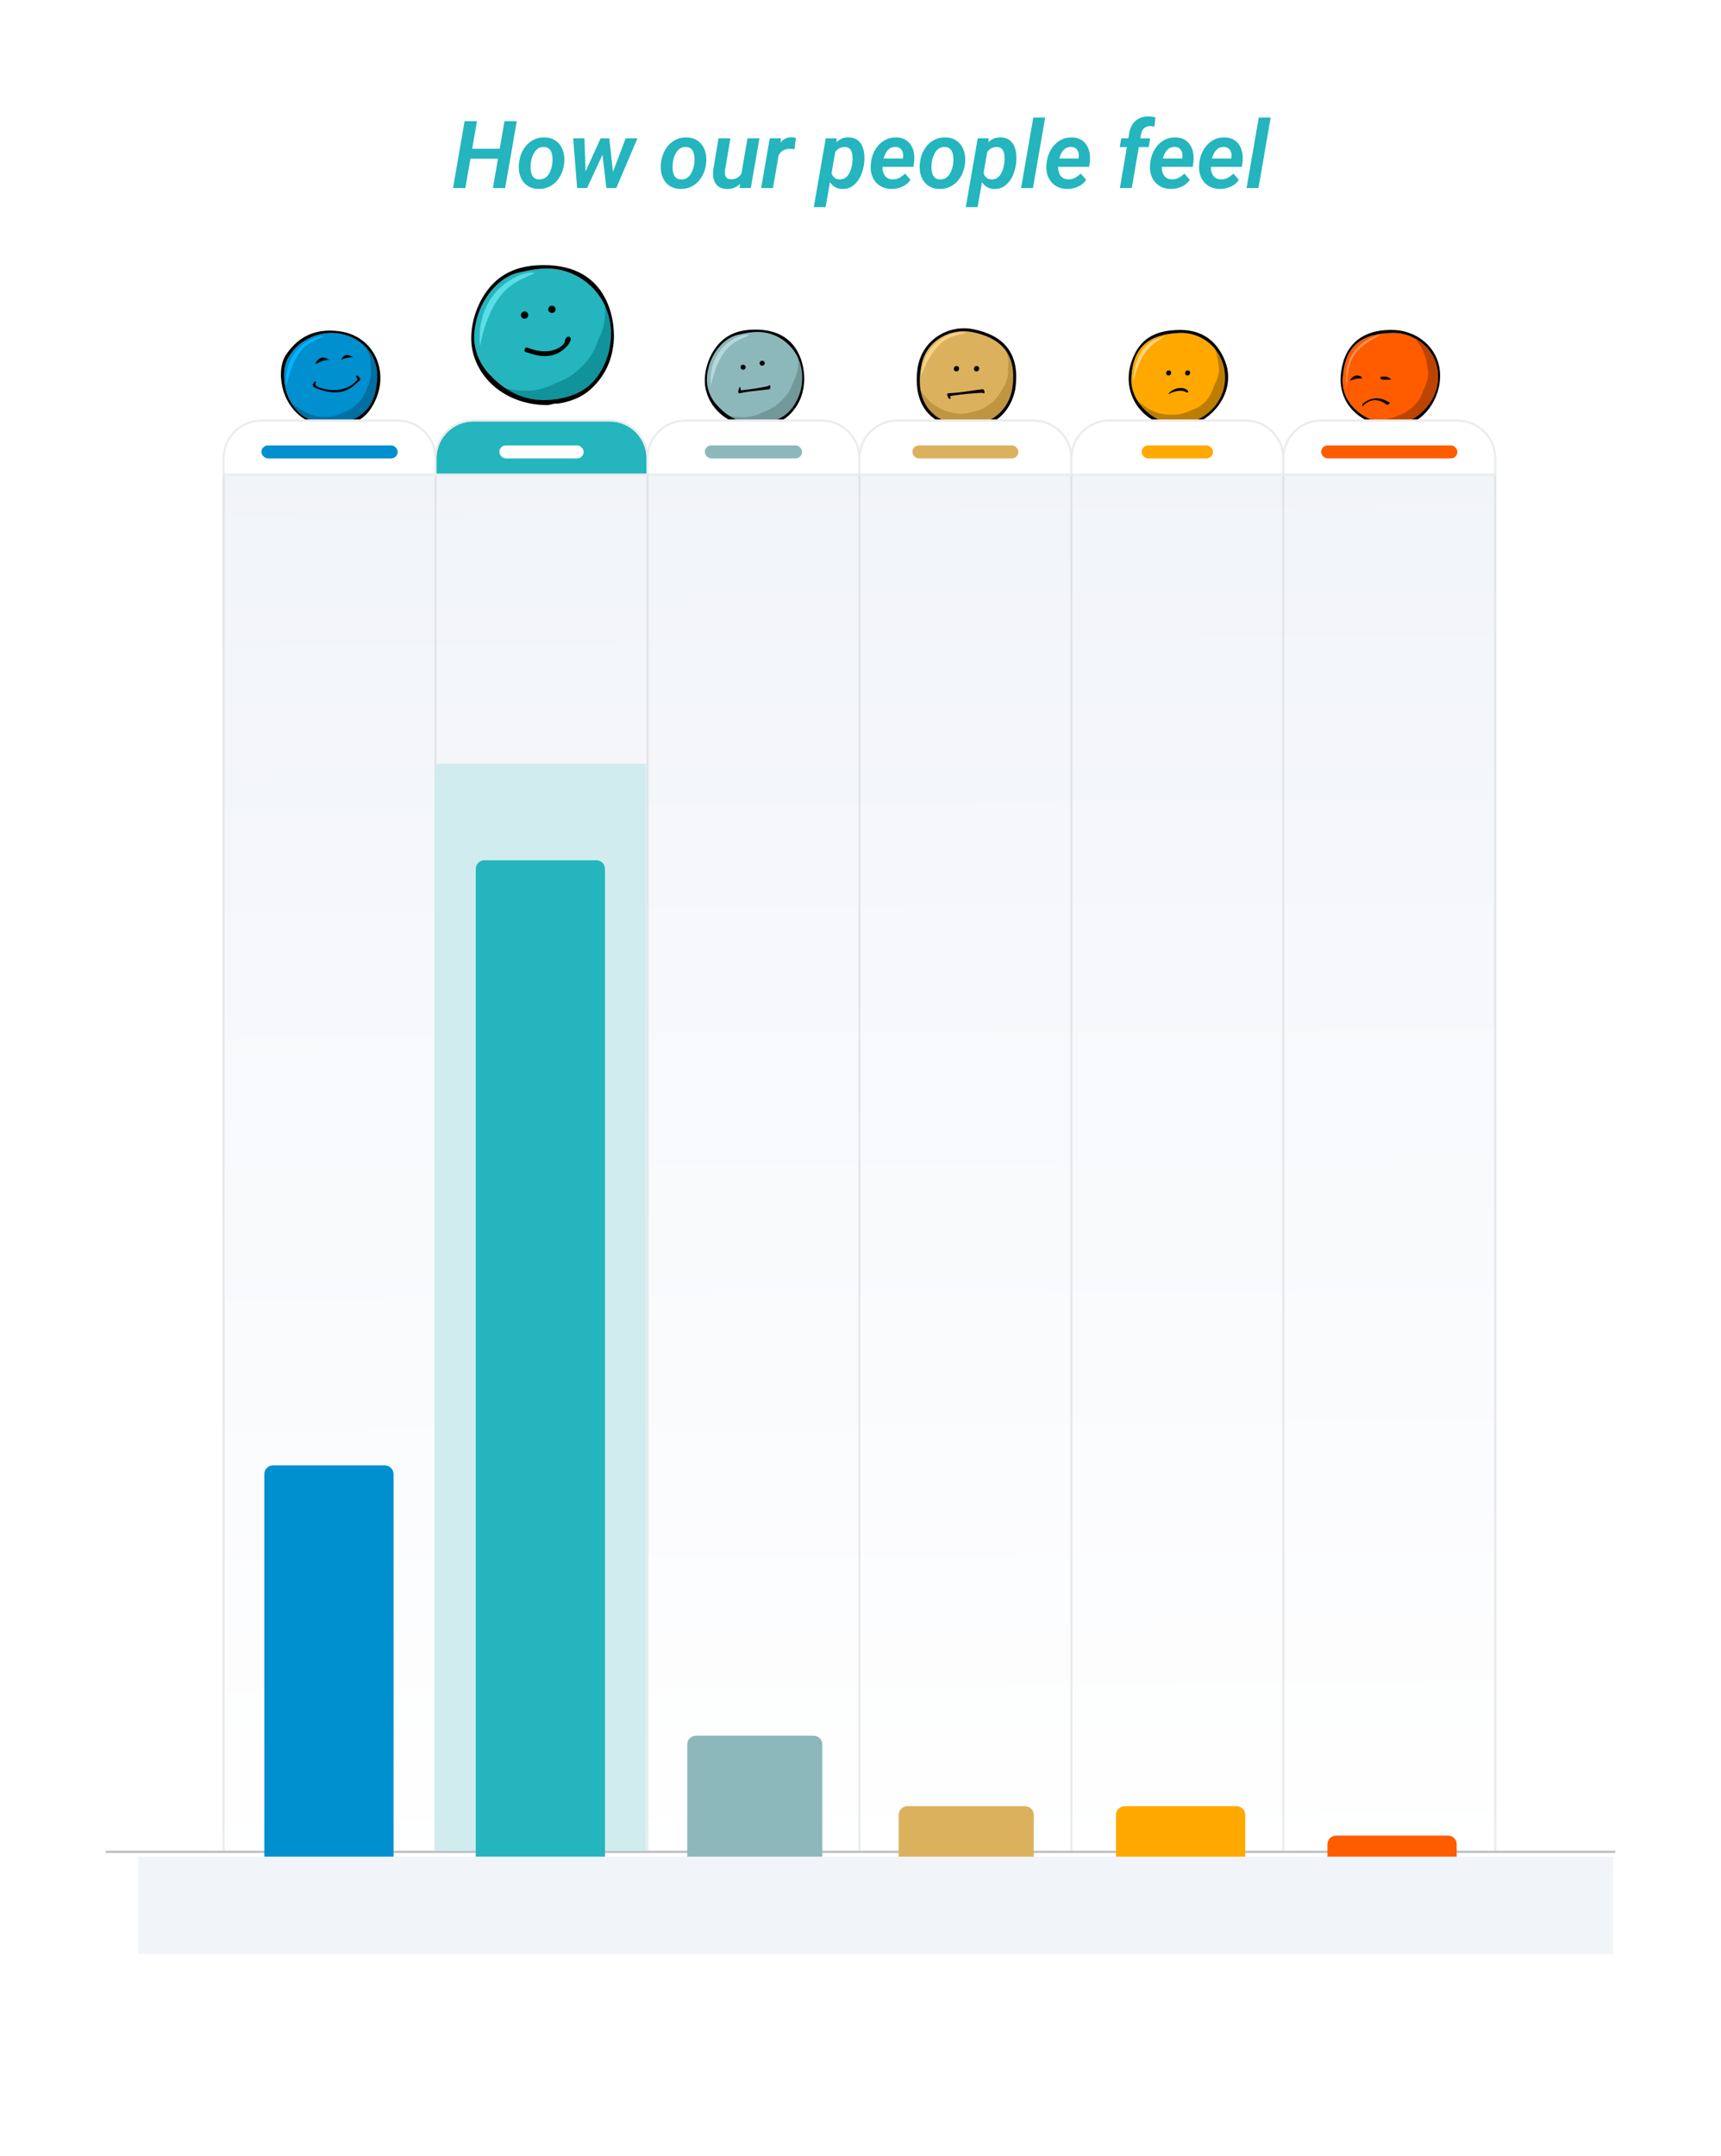 <svg width="293" height="367" viewBox="0 0 293 367" fill="none" xmlns="http://www.w3.org/2000/svg">
<g filter="url(#filter0_d_2566_20795)">
<rect x="15" y="6" width="263" height="337" rx="11.529" fill="white" fill-opacity="0.2" shape-rendering="crispEdges"/>
</g>
<path d="M85.628 25.32L85.332 27.008H79.511L79.8 25.32H85.628ZM81.207 20.625L79.23 32H77.128L79.097 20.625H81.207ZM87.98 20.625L86.003 32H83.918L85.886 20.625H87.98ZM88.339 27.906L88.363 27.742C88.425 27.148 88.569 26.588 88.793 26.062C89.022 25.531 89.321 25.062 89.691 24.656C90.066 24.25 90.509 23.935 91.019 23.711C91.535 23.482 92.108 23.375 92.738 23.391C93.342 23.401 93.863 23.526 94.3 23.766C94.743 24 95.102 24.318 95.378 24.719C95.66 25.115 95.855 25.568 95.964 26.078C96.079 26.583 96.11 27.117 96.058 27.68L96.043 27.852C95.975 28.44 95.826 28.997 95.597 29.523C95.368 30.044 95.066 30.505 94.691 30.906C94.316 31.307 93.873 31.62 93.363 31.844C92.852 32.068 92.285 32.172 91.66 32.156C91.061 32.146 90.54 32.023 90.097 31.789C89.66 31.555 89.3 31.242 89.019 30.852C88.743 30.456 88.548 30.005 88.433 29.5C88.324 28.995 88.293 28.463 88.339 27.906ZM90.371 27.742L90.355 27.914C90.334 28.18 90.329 28.463 90.339 28.766C90.355 29.068 90.41 29.352 90.503 29.617C90.597 29.883 90.746 30.102 90.949 30.273C91.152 30.44 91.425 30.529 91.769 30.539C92.139 30.549 92.457 30.477 92.722 30.32C92.993 30.159 93.217 29.945 93.394 29.68C93.571 29.409 93.712 29.112 93.816 28.789C93.92 28.466 93.99 28.151 94.027 27.844L94.043 27.68C94.069 27.414 94.074 27.128 94.058 26.82C94.043 26.513 93.988 26.227 93.894 25.961C93.8 25.69 93.652 25.469 93.449 25.297C93.246 25.12 92.97 25.026 92.621 25.016C92.251 25 91.93 25.076 91.66 25.242C91.394 25.409 91.173 25.628 90.996 25.898C90.819 26.169 90.678 26.469 90.574 26.797C90.475 27.12 90.407 27.435 90.371 27.742ZM99.386 29.867L102.253 23.547H103.597L102.792 25.859L99.949 32H98.793L99.386 29.867ZM99.496 23.547L99.73 30.094L99.503 32H98.261L97.582 23.547H99.496ZM104.152 29.789L106.519 23.547H108.527L104.925 32H103.605L104.152 29.789ZM103.738 23.547L104.433 30.023L104.308 32H103.238L102.488 25.664L102.496 23.547H103.738ZM112.511 27.906L112.535 27.742C112.597 27.148 112.74 26.588 112.964 26.062C113.194 25.531 113.493 25.062 113.863 24.656C114.238 24.25 114.681 23.935 115.191 23.711C115.707 23.482 116.279 23.375 116.91 23.391C117.514 23.401 118.035 23.526 118.472 23.766C118.915 24 119.274 24.318 119.55 24.719C119.832 25.115 120.027 25.568 120.136 26.078C120.251 26.583 120.282 27.117 120.23 27.68L120.214 27.852C120.147 28.44 119.998 28.997 119.769 29.523C119.54 30.044 119.238 30.505 118.863 30.906C118.488 31.307 118.045 31.62 117.535 31.844C117.024 32.068 116.457 32.172 115.832 32.156C115.233 32.146 114.712 32.023 114.269 31.789C113.832 31.555 113.472 31.242 113.191 30.852C112.915 30.456 112.72 30.005 112.605 29.5C112.496 28.995 112.464 28.463 112.511 27.906ZM114.542 27.742L114.527 27.914C114.506 28.18 114.501 28.463 114.511 28.766C114.527 29.068 114.582 29.352 114.675 29.617C114.769 29.883 114.917 30.102 115.121 30.273C115.324 30.44 115.597 30.529 115.941 30.539C116.311 30.549 116.628 30.477 116.894 30.32C117.165 30.159 117.389 29.945 117.566 29.68C117.743 29.409 117.884 29.112 117.988 28.789C118.092 28.466 118.162 28.151 118.199 27.844L118.214 27.68C118.24 27.414 118.246 27.128 118.23 26.82C118.214 26.513 118.16 26.227 118.066 25.961C117.972 25.69 117.824 25.469 117.621 25.297C117.417 25.12 117.141 25.026 116.792 25.016C116.423 25 116.102 25.076 115.832 25.242C115.566 25.409 115.345 25.628 115.167 25.898C114.99 26.169 114.85 26.469 114.746 26.797C114.647 27.12 114.579 27.435 114.542 27.742ZM126.167 29.891L127.261 23.547H129.292L127.824 32H125.925L126.167 29.891ZM126.675 28.242L127.3 28.219C127.238 28.724 127.123 29.216 126.957 29.695C126.795 30.169 126.571 30.594 126.285 30.969C126.003 31.344 125.652 31.641 125.23 31.859C124.808 32.073 124.311 32.175 123.738 32.164C123.274 32.154 122.884 32.065 122.566 31.898C122.253 31.727 122.003 31.495 121.816 31.203C121.634 30.912 121.509 30.578 121.441 30.203C121.378 29.828 121.368 29.43 121.41 29.008L122.324 23.547H124.347L123.425 29.039C123.404 29.227 123.402 29.406 123.417 29.578C123.438 29.75 123.483 29.906 123.55 30.047C123.618 30.182 123.72 30.292 123.855 30.375C123.99 30.458 124.167 30.505 124.386 30.516C124.86 30.531 125.253 30.438 125.566 30.234C125.884 30.031 126.131 29.755 126.308 29.406C126.485 29.052 126.608 28.664 126.675 28.242ZM132.746 25.375L131.597 32H129.582L131.05 23.547H132.957L132.746 25.375ZM135.503 23.477L135.261 25.406C135.141 25.385 135.019 25.367 134.894 25.352C134.769 25.336 134.644 25.328 134.519 25.328C134.207 25.323 133.925 25.365 133.675 25.453C133.431 25.537 133.214 25.662 133.027 25.828C132.839 25.995 132.683 26.198 132.558 26.438C132.433 26.672 132.337 26.935 132.269 27.227L131.832 27.172C131.884 26.766 131.972 26.341 132.097 25.898C132.222 25.451 132.397 25.034 132.621 24.648C132.845 24.263 133.131 23.953 133.48 23.719C133.834 23.479 134.261 23.362 134.761 23.367C134.886 23.367 135.009 23.378 135.128 23.398C135.253 23.419 135.378 23.445 135.503 23.477ZM142.3 25.289L140.566 35.25H138.55L140.582 23.547H142.441L142.3 25.289ZM147.136 27.641L147.113 27.805C147.056 28.315 146.938 28.831 146.761 29.352C146.584 29.867 146.342 30.341 146.035 30.773C145.733 31.201 145.36 31.544 144.917 31.805C144.475 32.06 143.954 32.18 143.355 32.164C142.829 32.148 142.389 32.016 142.035 31.766C141.681 31.516 141.399 31.19 141.191 30.789C140.988 30.388 140.845 29.953 140.761 29.484C140.678 29.016 140.647 28.557 140.667 28.109L140.73 27.578C140.813 27.099 140.951 26.609 141.144 26.109C141.342 25.609 141.597 25.151 141.91 24.734C142.222 24.318 142.595 23.984 143.027 23.734C143.459 23.484 143.957 23.367 144.519 23.383C145.097 23.398 145.569 23.537 145.933 23.797C146.303 24.057 146.582 24.396 146.769 24.812C146.962 25.229 147.082 25.685 147.128 26.18C147.181 26.674 147.183 27.162 147.136 27.641ZM145.097 27.797L145.121 27.625C145.147 27.38 145.157 27.112 145.152 26.82C145.147 26.523 145.108 26.242 145.035 25.977C144.962 25.706 144.834 25.482 144.652 25.305C144.47 25.128 144.209 25.034 143.871 25.023C143.553 25.008 143.269 25.06 143.019 25.18C142.769 25.294 142.553 25.456 142.371 25.664C142.188 25.867 142.037 26.102 141.917 26.367C141.803 26.628 141.72 26.898 141.667 27.18L141.472 28.492C141.451 28.826 141.485 29.146 141.574 29.453C141.662 29.76 141.816 30.016 142.035 30.219C142.259 30.422 142.558 30.529 142.933 30.539C143.298 30.544 143.608 30.463 143.863 30.297C144.123 30.13 144.337 29.909 144.503 29.633C144.675 29.352 144.808 29.049 144.902 28.727C144.996 28.404 145.061 28.094 145.097 27.797ZM151.73 32.156C151.152 32.146 150.636 32.034 150.183 31.82C149.73 31.607 149.352 31.315 149.05 30.945C148.748 30.576 148.527 30.146 148.386 29.656C148.251 29.167 148.204 28.643 148.246 28.086L148.277 27.766C148.334 27.188 148.472 26.635 148.691 26.109C148.915 25.578 149.212 25.107 149.582 24.695C149.957 24.279 150.397 23.953 150.902 23.719C151.412 23.484 151.977 23.375 152.597 23.391C153.186 23.401 153.686 23.523 154.097 23.758C154.509 23.987 154.837 24.297 155.082 24.688C155.332 25.073 155.501 25.51 155.589 26C155.678 26.49 155.694 27 155.636 27.531L155.519 28.398H149.082L149.308 26.977L153.707 26.984L153.738 26.805C153.785 26.497 153.769 26.208 153.691 25.938C153.618 25.667 153.48 25.448 153.277 25.281C153.079 25.109 152.811 25.018 152.472 25.008C152.097 24.997 151.779 25.078 151.519 25.25C151.259 25.417 151.042 25.638 150.871 25.914C150.704 26.19 150.574 26.492 150.48 26.82C150.386 27.143 150.321 27.458 150.285 27.766L150.253 28.078C150.227 28.37 150.235 28.659 150.277 28.945C150.324 29.232 150.41 29.492 150.535 29.727C150.665 29.961 150.845 30.151 151.074 30.297C151.303 30.443 151.587 30.521 151.925 30.531C152.352 30.542 152.743 30.456 153.097 30.273C153.457 30.086 153.782 29.841 154.074 29.539L155.019 30.609C154.779 30.963 154.483 31.258 154.128 31.492C153.774 31.721 153.389 31.891 152.972 32C152.561 32.109 152.147 32.161 151.73 32.156ZM156.589 27.906L156.613 27.742C156.675 27.148 156.819 26.588 157.042 26.062C157.272 25.531 157.571 25.062 157.941 24.656C158.316 24.25 158.759 23.935 159.269 23.711C159.785 23.482 160.358 23.375 160.988 23.391C161.592 23.401 162.113 23.526 162.55 23.766C162.993 24 163.352 24.318 163.628 24.719C163.91 25.115 164.105 25.568 164.214 26.078C164.329 26.583 164.36 27.117 164.308 27.68L164.292 27.852C164.225 28.44 164.076 28.997 163.847 29.523C163.618 30.044 163.316 30.505 162.941 30.906C162.566 31.307 162.123 31.62 161.613 31.844C161.102 32.068 160.535 32.172 159.91 32.156C159.311 32.146 158.79 32.023 158.347 31.789C157.91 31.555 157.55 31.242 157.269 30.852C156.993 30.456 156.798 30.005 156.683 29.5C156.574 28.995 156.542 28.463 156.589 27.906ZM158.621 27.742L158.605 27.914C158.584 28.18 158.579 28.463 158.589 28.766C158.605 29.068 158.66 29.352 158.753 29.617C158.847 29.883 158.996 30.102 159.199 30.273C159.402 30.44 159.675 30.529 160.019 30.539C160.389 30.549 160.707 30.477 160.972 30.32C161.243 30.159 161.467 29.945 161.644 29.68C161.821 29.409 161.962 29.112 162.066 28.789C162.17 28.466 162.24 28.151 162.277 27.844L162.292 27.68C162.319 27.414 162.324 27.128 162.308 26.82C162.292 26.513 162.238 26.227 162.144 25.961C162.05 25.69 161.902 25.469 161.699 25.297C161.496 25.12 161.22 25.026 160.871 25.016C160.501 25 160.181 25.076 159.91 25.242C159.644 25.409 159.423 25.628 159.246 25.898C159.069 26.169 158.928 26.469 158.824 26.797C158.725 27.12 158.657 27.435 158.621 27.742ZM168.175 25.289L166.441 35.25H164.425L166.457 23.547H168.316L168.175 25.289ZM173.011 27.641L172.988 27.805C172.931 28.315 172.813 28.831 172.636 29.352C172.459 29.867 172.217 30.341 171.91 30.773C171.608 31.201 171.235 31.544 170.792 31.805C170.35 32.06 169.829 32.18 169.23 32.164C168.704 32.148 168.264 32.016 167.91 31.766C167.556 31.516 167.274 31.19 167.066 30.789C166.863 30.388 166.72 29.953 166.636 29.484C166.553 29.016 166.522 28.557 166.542 28.109L166.605 27.578C166.688 27.099 166.826 26.609 167.019 26.109C167.217 25.609 167.472 25.151 167.785 24.734C168.097 24.318 168.47 23.984 168.902 23.734C169.334 23.484 169.832 23.367 170.394 23.383C170.972 23.398 171.444 23.537 171.808 23.797C172.178 24.057 172.457 24.396 172.644 24.812C172.837 25.229 172.957 25.685 173.003 26.18C173.056 26.674 173.058 27.162 173.011 27.641ZM170.972 27.797L170.996 27.625C171.022 27.38 171.032 27.112 171.027 26.82C171.022 26.523 170.983 26.242 170.91 25.977C170.837 25.706 170.709 25.482 170.527 25.305C170.345 25.128 170.084 25.034 169.746 25.023C169.428 25.008 169.144 25.06 168.894 25.18C168.644 25.294 168.428 25.456 168.246 25.664C168.063 25.867 167.912 26.102 167.792 26.367C167.678 26.628 167.595 26.898 167.542 27.18L167.347 28.492C167.326 28.826 167.36 29.146 167.449 29.453C167.537 29.76 167.691 30.016 167.91 30.219C168.134 30.422 168.433 30.529 168.808 30.539C169.173 30.544 169.483 30.463 169.738 30.297C169.998 30.13 170.212 29.909 170.378 29.633C170.55 29.352 170.683 29.049 170.777 28.727C170.871 28.404 170.936 28.094 170.972 27.797ZM177.941 20L175.863 32H173.839L175.917 20H177.941ZM181.636 32.156C181.058 32.146 180.542 32.034 180.089 31.82C179.636 31.607 179.259 31.315 178.957 30.945C178.654 30.576 178.433 30.146 178.292 29.656C178.157 29.167 178.11 28.643 178.152 28.086L178.183 27.766C178.24 27.188 178.378 26.635 178.597 26.109C178.821 25.578 179.118 25.107 179.488 24.695C179.863 24.279 180.303 23.953 180.808 23.719C181.319 23.484 181.884 23.375 182.503 23.391C183.092 23.401 183.592 23.523 184.003 23.758C184.415 23.987 184.743 24.297 184.988 24.688C185.238 25.073 185.407 25.51 185.496 26C185.584 26.49 185.6 27 185.542 27.531L185.425 28.398H178.988L179.214 26.977L183.613 26.984L183.644 26.805C183.691 26.497 183.675 26.208 183.597 25.938C183.524 25.667 183.386 25.448 183.183 25.281C182.985 25.109 182.717 25.018 182.378 25.008C182.003 24.997 181.686 25.078 181.425 25.25C181.165 25.417 180.949 25.638 180.777 25.914C180.61 26.19 180.48 26.492 180.386 26.82C180.292 27.143 180.227 27.458 180.191 27.766L180.16 28.078C180.134 28.37 180.141 28.659 180.183 28.945C180.23 29.232 180.316 29.492 180.441 29.727C180.571 29.961 180.751 30.151 180.98 30.297C181.209 30.443 181.493 30.521 181.832 30.531C182.259 30.542 182.649 30.456 183.003 30.273C183.363 30.086 183.688 29.841 183.98 29.539L184.925 30.609C184.686 30.963 184.389 31.258 184.035 31.492C183.681 31.721 183.295 31.891 182.878 32C182.467 32.109 182.053 32.161 181.636 32.156ZM192.683 32H190.66L192.238 22.766C192.316 22.162 192.498 21.638 192.785 21.195C193.071 20.747 193.449 20.404 193.917 20.164C194.386 19.919 194.933 19.802 195.558 19.812C195.756 19.818 195.951 19.836 196.144 19.867C196.337 19.893 196.527 19.927 196.714 19.969L196.535 21.555C196.425 21.529 196.311 21.508 196.191 21.492C196.076 21.477 195.962 21.466 195.847 21.461C195.571 21.461 195.324 21.513 195.105 21.617C194.886 21.721 194.704 21.87 194.558 22.062C194.417 22.255 194.324 22.49 194.277 22.766L192.683 32ZM195.824 23.547L195.558 25.031H190.636L190.894 23.547H195.824ZM199.277 32.156C198.699 32.146 198.183 32.034 197.73 31.82C197.277 31.607 196.899 31.315 196.597 30.945C196.295 30.576 196.074 30.146 195.933 29.656C195.798 29.167 195.751 28.643 195.792 28.086L195.824 27.766C195.881 27.188 196.019 26.635 196.238 26.109C196.462 25.578 196.759 25.107 197.128 24.695C197.503 24.279 197.944 23.953 198.449 23.719C198.959 23.484 199.524 23.375 200.144 23.391C200.733 23.401 201.233 23.523 201.644 23.758C202.056 23.987 202.384 24.297 202.628 24.688C202.878 25.073 203.048 25.51 203.136 26C203.225 26.49 203.24 27 203.183 27.531L203.066 28.398H196.628L196.855 26.977L201.253 26.984L201.285 26.805C201.332 26.497 201.316 26.208 201.238 25.938C201.165 25.667 201.027 25.448 200.824 25.281C200.626 25.109 200.358 25.018 200.019 25.008C199.644 24.997 199.326 25.078 199.066 25.25C198.806 25.417 198.589 25.638 198.417 25.914C198.251 26.19 198.121 26.492 198.027 26.82C197.933 27.143 197.868 27.458 197.832 27.766L197.8 28.078C197.774 28.37 197.782 28.659 197.824 28.945C197.871 29.232 197.957 29.492 198.082 29.727C198.212 29.961 198.391 30.151 198.621 30.297C198.85 30.443 199.134 30.521 199.472 30.531C199.899 30.542 200.29 30.456 200.644 30.273C201.003 30.086 201.329 29.841 201.621 29.539L202.566 30.609C202.326 30.963 202.029 31.258 201.675 31.492C201.321 31.721 200.936 31.891 200.519 32C200.108 32.109 199.694 32.161 199.277 32.156ZM207.636 32.156C207.058 32.146 206.542 32.034 206.089 31.82C205.636 31.607 205.259 31.315 204.957 30.945C204.654 30.576 204.433 30.146 204.292 29.656C204.157 29.167 204.11 28.643 204.152 28.086L204.183 27.766C204.24 27.188 204.378 26.635 204.597 26.109C204.821 25.578 205.118 25.107 205.488 24.695C205.863 24.279 206.303 23.953 206.808 23.719C207.319 23.484 207.884 23.375 208.503 23.391C209.092 23.401 209.592 23.523 210.003 23.758C210.415 23.987 210.743 24.297 210.988 24.688C211.238 25.073 211.407 25.51 211.496 26C211.584 26.49 211.6 27 211.542 27.531L211.425 28.398H204.988L205.214 26.977L209.613 26.984L209.644 26.805C209.691 26.497 209.675 26.208 209.597 25.938C209.524 25.667 209.386 25.448 209.183 25.281C208.985 25.109 208.717 25.018 208.378 25.008C208.003 24.997 207.686 25.078 207.425 25.25C207.165 25.417 206.949 25.638 206.777 25.914C206.61 26.19 206.48 26.492 206.386 26.82C206.292 27.143 206.227 27.458 206.191 27.766L206.16 28.078C206.134 28.37 206.141 28.659 206.183 28.945C206.23 29.232 206.316 29.492 206.441 29.727C206.571 29.961 206.751 30.151 206.98 30.297C207.209 30.443 207.493 30.521 207.832 30.531C208.259 30.542 208.649 30.456 209.003 30.273C209.363 30.086 209.688 29.841 209.98 29.539L210.925 30.609C210.686 30.963 210.389 31.258 210.035 31.492C209.681 31.721 209.295 31.891 208.878 32C208.467 32.109 208.053 32.161 207.636 32.156ZM216.332 20L214.253 32H212.23L214.308 20H216.332Z" fill="#24B5BE"/>
<g filter="url(#filter1_d_2566_20795)">
<path fill-rule="evenodd" clip-rule="evenodd" d="M74.334 315H37.883V78.02C37.883 74.36 40.85 71.393 44.51 71.393H67.706C70.83 71.393 73.449 73.554 74.15 76.463C74.85 73.554 77.469 71.393 80.593 71.393H103.789C106.913 71.393 109.532 73.554 110.233 76.463C110.933 73.554 113.552 71.393 116.676 71.393H139.872C142.996 71.393 145.615 73.554 146.316 76.463C147.017 73.554 149.636 71.393 152.759 71.393H175.956C179.079 71.393 181.698 73.554 182.399 76.463C183.1 73.554 185.719 71.393 188.842 71.393H212.039C215.162 71.393 217.781 73.554 218.482 76.463C219.183 73.554 221.802 71.393 224.925 71.393H248.122C251.782 71.393 254.749 74.36 254.749 78.02V315H218.666H218.298H182.583H182.215H146.5H146.132H110.417H110.049L74.334 315Z" fill="url(#paint0_linear_2566_20795)"/>
</g>
<path d="M83.427 63.799C86.446 67.029 90.001 68.578 94.456 67.966C97.612 67.532 100.278 66.373 102.054 63.553C103.317 61.576 103.996 59.282 104.015 56.935C104.139 51.605 100.419 46.955 95.193 45.906C92.807 45.448 90.731 45.864 88.33 46.397C84.424 47.264 80.724 52.062 80.733 57.671C80.853 59.974 81.811 62.154 83.427 63.799Z" fill="#24B5BE"/>
<path d="M103.034 51.79C103.072 52.063 102.997 52.497 103.034 52.77C103.103 54.565 102.679 56.345 101.809 57.917C101.315 59.599 100.384 61.12 99.112 62.329C97.827 63.679 96.227 64.69 94.456 65.27C92.885 66.141 91.104 66.564 89.309 66.495C88.069 66.488 86.833 66.324 85.633 66.004C88.145 67.799 91.099 68.427 94.456 67.965C97.612 67.531 100.279 66.372 102.054 63.553C103.317 61.575 103.996 59.282 104.015 56.936C104.027 54.943 103.761 53.256 103.035 51.789H103.034V51.79Z" fill="#10939B"/>
<path d="M90.78 46.398C88.663 46.161 80.863 49.378 81.713 58.897C81.735 59.137 82.501 53.393 85.634 49.83C87.878 47.275 91.826 46.515 90.78 46.398Z" fill="#5ADDE6"/>
<path d="M94.947 68.701C96.894 68.412 99.05 67.726 100.828 66.004C103.14 63.766 104.262 61.139 104.505 57.916C104.721 54.342 103.459 44.367 91.271 45.172C87.299 45.434 84.279 47.095 82.203 50.564C80.617 53.214 79.759 56.869 80.488 59.878C81.781 65.218 86.877 68.965 93.232 68.946C93.59 68.93 94.068 68.743 94.457 68.701H94.948H94.947ZM88.329 46.398C90.73 45.864 92.806 45.449 95.192 45.907C100.419 46.955 104.138 51.606 104.014 56.936C103.996 59.282 103.316 61.576 102.053 63.554C100.276 66.373 97.61 67.531 94.456 67.966C90 68.579 86.445 67.03 83.427 63.8C81.809 62.155 80.851 59.976 80.73 57.673C80.722 52.063 84.422 47.266 88.329 46.398H88.329L88.329 46.398Z" fill="black"/>
<path d="M89.31 54.24C89.649 54.248 89.929 53.979 89.936 53.64C89.944 53.302 89.675 53.022 89.337 53.014H89.31C88.971 53.007 88.691 53.276 88.684 53.614C88.676 53.953 88.945 54.233 89.284 54.24H89.31Z" fill="black"/>
<path d="M93.966 53.26C94.305 53.267 94.584 52.999 94.592 52.66C94.599 52.321 94.331 52.041 93.992 52.034H93.965C93.626 52.027 93.346 52.295 93.339 52.634C93.332 52.973 93.6 53.253 93.939 53.26H93.966Z" fill="black"/>
<path d="M89.801 59.994C91.167 60.481 94.24 61.567 96.663 58.769C96.867 58.526 97.285 57.827 97.153 57.544C97.073 57.352 96.864 57.249 96.663 57.299C96.382 57.441 96.196 57.721 96.173 58.035C96.147 58.424 95.809 58.756 95.437 59.015C93.838 60.131 91.665 59.898 90.044 59.26C89.737 59.139 89.469 58.994 89.309 59.505C89.216 59.803 89.503 60.01 89.8 59.995L89.801 59.994Z" fill="black"/>
<path d="M122.222 69.113C124.326 71.364 126.803 72.444 129.909 72.017C132.109 71.715 133.966 70.906 135.204 68.942C136.084 67.563 136.557 65.965 136.571 64.329C136.658 60.614 134.065 57.373 130.422 56.642C128.759 56.322 127.312 56.613 125.639 56.984C122.916 57.589 120.337 60.932 120.344 64.842C120.427 66.447 121.096 67.966 122.222 69.113Z" fill="#8DB8BB"/>
<path d="M135.887 60.743C135.914 60.934 135.862 61.236 135.887 61.426C135.935 62.677 135.64 63.918 135.034 65.013C134.689 66.186 134.04 67.246 133.154 68.088C132.258 69.029 131.143 69.734 129.909 70.138C128.814 70.745 127.573 71.04 126.322 70.992C125.457 70.987 124.596 70.872 123.76 70.65C125.51 71.901 127.568 72.338 129.909 72.016C132.109 71.714 133.967 70.906 135.204 68.941C136.084 67.563 136.557 65.964 136.571 64.33C136.579 62.94 136.394 61.765 135.888 60.742H135.887V60.743Z" fill="#73989A"/>
<path d="M127.347 56.985C125.871 56.82 120.435 59.062 121.027 65.697C121.042 65.864 121.577 61.86 123.76 59.377C125.324 57.596 128.076 57.067 127.347 56.985Z" fill="#B6D8DB"/>
<path d="M130.251 72.529C131.608 72.328 133.111 71.85 134.35 70.65C135.961 69.09 136.743 67.259 136.912 65.013C137.063 62.522 136.184 55.569 127.689 56.13C124.921 56.313 122.815 57.471 121.369 59.889C120.263 61.736 119.665 64.283 120.173 66.38C121.075 70.102 124.626 72.714 129.056 72.7C129.305 72.689 129.638 72.558 129.909 72.529H130.251H130.251ZM125.639 56.985C127.312 56.613 128.759 56.324 130.422 56.643C134.065 57.373 136.658 60.614 136.571 64.329C136.559 65.964 136.084 67.563 135.204 68.942C133.966 70.907 132.107 71.714 129.909 72.017C126.804 72.444 124.326 71.365 122.222 69.114C121.095 67.967 120.427 66.448 120.343 64.843C120.337 60.934 122.916 57.59 125.639 56.985H125.639V56.985Z" fill="black"/>
<path d="M126.514 62.926C126.75 62.931 126.945 62.744 126.95 62.508C126.954 62.272 126.768 62.077 126.532 62.072H126.513C126.277 62.066 126.082 62.254 126.077 62.49C126.072 62.726 126.259 62.921 126.495 62.926H126.514Z" fill="black"/>
<path d="M129.758 62.243C129.994 62.248 130.189 62.061 130.195 61.825C130.2 61.589 130.013 61.394 129.776 61.389H129.758C129.522 61.383 129.327 61.571 129.321 61.807C129.316 62.043 129.503 62.238 129.739 62.243H129.758Z" fill="black"/>
<path d="M126.001 66.919C126.448 66.816 126.9 66.744 127.343 66.678C128.55 66.5 129.701 66.423 130.906 66.263C131 66.25 131.146 66.183 131.152 65.938C131.157 65.706 131.124 65.472 130.958 65.58C130.884 65.646 130.807 65.697 130.726 65.734C129.254 66.043 127.715 66.282 126.259 66.424C126.153 66.434 126.062 66.407 126.065 66.066C126.067 65.885 126.082 65.809 125.968 65.888C125.848 65.971 125.794 66.129 125.697 66.553C125.612 66.883 125.801 66.965 126 66.919H126.001Z" fill="black"/>
<path d="M162.674 72.217C167.473 73.152 171.604 70.555 172.331 66.171C173.367 59.699 169.733 57.362 165.493 56.52C161.852 55.797 157.791 57.904 156.927 62.004C155.611 68.249 158.616 71.428 162.674 72.218V72.217Z" fill="#DCB15D"/>
<path d="M171.284 59.75C171.471 60.298 171.599 60.869 171.667 61.463L171.612 63.622C171.478 64.723 171.085 65.707 170.436 66.575C169.957 67.51 169.272 68.274 168.381 68.87C167.537 69.531 166.597 69.941 165.56 70.104C164.532 70.45 163.475 70.513 162.387 70.297C160.953 70.062 159.673 69.486 158.548 68.568C158.078 68.068 157.609 67.568 157.139 67.067C156.996 66.868 156.864 66.665 156.741 66.458C157.325 69.81 159.716 71.645 162.662 72.218C167.461 73.153 171.592 70.557 172.319 66.172C172.781 63.289 172.315 61.227 171.283 59.751H171.284V59.75Z" fill="#C09542"/>
<path d="M164.305 56.62C162.901 56.23 157.254 57.487 156.797 63.999C156.786 64.163 157.924 60.296 160.422 58.232C162.213 56.752 164.997 56.813 164.305 56.62V56.62Z" fill="#F9D288"/>
<path d="M162.989 72.778C167.698 73.53 171.805 71.256 172.836 66.313C173.77 60.155 170.882 57.025 165.581 56.009C161.664 55.258 157.025 57.61 156.216 62.658C155.526 67.603 157.261 71.864 162.989 72.778ZM156.918 62.005C157.782 57.904 161.843 55.797 165.482 56.52C169.723 57.362 173.356 59.699 172.321 66.172C171.594 70.557 167.464 73.153 162.664 72.218C158.607 71.428 155.602 68.249 156.918 62.005Z" fill="black"/>
<path d="M162.744 63.206C163.333 63.295 163.514 62.394 162.924 62.304C162.334 62.214 162.153 63.116 162.744 63.206Z" fill="black"/>
<path d="M166.171 63.206C166.76 63.295 166.941 62.394 166.352 62.304C165.762 62.215 165.581 63.117 166.171 63.206Z" fill="black"/>
<path d="M161.562 66.93C162.088 66.914 162.613 66.863 163.126 66.809C164.523 66.659 165.832 66.421 167.223 66.254C167.332 66.24 167.511 66.269 167.576 66.52C167.637 66.757 167.656 67.007 167.444 66.942C167.346 66.895 167.246 66.863 167.147 66.848C165.421 66.936 163.637 67.114 161.969 67.37C161.849 67.389 161.725 67.297 161.81 67.647C161.855 67.833 161.805 67.937 161.66 67.888C161.505 67.834 161.518 67.802 161.309 67.392C161.134 67.076 161.327 66.939 161.562 66.931L161.562 66.931L161.562 66.93Z" fill="black"/>
<path d="M200.585 72.109C204.346 72.256 208.45 69.023 208.559 64.475C208.671 59.786 204.915 56.479 200.755 56.671C195.815 56.9 192.798 58.851 192.611 64.475C192.468 68.789 197.028 72.439 200.585 72.109Z" fill="#FFA800"/>
<path d="M206.691 59.049C206.908 59.541 207.078 60.052 207.2 60.576C207.294 61.284 207.443 61.903 207.539 62.611C207.58 63.712 207.19 64.713 206.691 65.665C206.369 66.656 205.943 67.655 205.164 68.38C204.44 69.159 203.61 69.584 202.619 69.907C201.62 70.404 200.51 70.637 199.396 70.585C198.026 70.613 196.676 70.26 195.494 69.567L193.797 68.38C193.674 68.257 193.572 68.001 193.458 67.871C194.901 70.498 198.017 72.35 200.583 72.112C204.344 72.259 208.448 69.026 208.557 64.478C208.609 62.323 207.917 60.402 206.691 59.05V59.049Z" fill="#BD7D00"/>
<path d="M198.209 57.352C193.275 58.086 192.939 64.048 192.949 64.477C192.978 65.567 193.374 62.408 194.815 60.235C196.132 58.249 198.411 57.321 198.208 57.351H198.209V57.352Z" fill="#FFD37D"/>
<path d="M200.923 72.62C202.51 72.549 204.042 72.019 205.333 71.093C208.723 68.607 209.886 64.721 208.556 61.423C207.021 57.619 204.179 56.014 200.413 56.164C197.014 56.3 194.421 57.334 192.948 60.745C190.283 66.919 194.741 72.568 200.413 72.621H200.923V72.62ZM192.61 64.477C192.797 58.853 195.815 56.902 200.753 56.673C204.913 56.48 208.669 59.788 208.557 64.477C208.448 69.025 204.344 72.258 200.583 72.111C197.027 72.441 192.466 68.791 192.61 64.477V64.477Z" fill="black"/>
<path d="M201.936 66.739C202.04 66.793 202.195 66.883 202.275 66.739C202.37 66.568 202.225 66.516 202.106 66.4C201.43 65.749 199.674 65.985 198.883 67.078C200.046 66.558 201.013 66.271 201.936 66.739V66.739Z" fill="black"/>
<path d="M198.881 63.901C199.435 63.985 199.606 63.137 199.05 63.053C198.496 62.968 198.326 63.817 198.881 63.901Z" fill="black"/>
<path d="M202.105 63.901C202.658 63.985 202.829 63.137 202.274 63.053C201.719 62.969 201.549 63.817 202.105 63.901Z" fill="black"/>
<path d="M237.224 56.668C231.545 56.73 229.008 59.03 228.603 64.275C228.243 68.941 232.651 72.037 236.886 72.221C240.943 72.398 244.774 68.503 244.832 64.275C244.943 59.693 240.984 56.627 237.224 56.668Z" fill="#FF5C00"/>
<path d="M240.267 57.344C240.406 57.451 240.636 57.405 240.775 57.513C241.778 58.522 242.419 59.861 242.803 61.233C242.9 61.951 243.045 62.545 243.141 63.261C243.184 64.376 242.803 65.51 242.296 66.474C241.969 67.477 241.564 68.276 240.775 69.009C240.029 69.791 239.099 70.372 238.069 70.7C237.136 71.198 236.083 71.433 235.027 71.376C234.345 71.401 233.665 71.345 232.998 71.207C234.208 71.815 235.533 72.16 236.886 72.222C240.943 72.398 244.773 68.504 244.832 64.276C244.913 60.948 242.826 58.46 240.267 57.343V57.344Z" fill="#BD4400"/>
<path d="M235.027 57.005C234.593 57.005 228.229 58.48 229.279 66.135C229.311 66.364 229.102 62.173 230.801 60.049C232.287 58.19 235.23 57.005 235.027 57.005Z" fill="#FF9458"/>
<path d="M245.17 64.275C245.346 59.498 241.484 56.28 237.225 56.16C231.475 56 228.632 59.153 228.265 63.937C227.86 69.277 232.349 72.589 237.056 72.559C241.467 72.947 245.006 68.756 245.17 64.276V64.275ZM236.887 72.221C232.651 72.037 228.243 68.94 228.603 64.275C229.007 59.029 231.545 56.73 237.225 56.668C240.984 56.627 244.944 59.693 244.832 64.275C244.774 68.503 240.942 72.398 236.886 72.221H236.887V72.221Z" fill="black"/>
<path d="M236.21 68.332C235.006 67.57 233.455 67.637 232.322 68.501C232.102 68.666 231.811 68.744 231.984 69.177C233.045 67.922 234.574 67.71 236.042 68.839C236.193 68.956 236.46 68.821 236.548 68.67C236.694 68.42 236.371 68.432 236.21 68.332H236.21Z" fill="black"/>
<path d="M235.703 64.106C235.481 64.123 235.034 64.005 235.027 64.275C235.017 64.687 235.477 64.609 235.703 64.613C236.109 64.62 236.395 64.613 236.887 64.613C236.454 64.255 236.206 64.067 235.703 64.106Z" fill="black"/>
<path d="M231.815 64.106C231.058 63.779 230.445 63.761 229.786 64.782C230.488 64.607 231.107 64.323 231.646 64.444C232.074 64.54 231.703 64.133 231.815 64.105V64.106Z" fill="black"/>
<path d="M54.863 71.974C56.755 72.252 59.029 72.047 60.627 71.127C63.145 69.678 63.988 67.586 64.187 64.515C64.465 60.191 61.191 57.097 57.235 56.716C52.705 56.28 48.745 59.583 48.421 62.988C48.17 65.639 48.959 68.216 50.795 70.109C51.846 71.193 53.263 71.739 54.864 71.974H54.863Z" fill="#008FCF"/>
<path d="M53.575 65.974C58.643 68.087 60.275 65.456 61.236 64.752C61.44 64.603 61.299 64.343 61.149 64.213C61.017 64.098 60.898 63.805 60.654 63.983C60.444 64.135 60.742 64.213 60.828 64.368C60.962 64.611 60.656 64.814 60.514 64.964C59.136 66.405 57.008 66.626 55.233 66.207C54.706 66.083 54.022 65.919 53.715 65.496C53.612 65.355 53.833 65.193 53.74 64.984C53.681 64.849 53.541 64.939 53.469 65.036C53.253 65.328 53.117 65.784 53.574 65.974L53.575 65.974L53.575 65.974Z" fill="black"/>
<path d="M62.153 59.09C62.467 59.648 62.822 60.148 63 60.785C63.095 61.494 63.075 62.282 63.17 62.989C63.221 64.049 62.987 65.103 62.491 66.041C62.169 67.032 61.745 67.86 60.965 68.584C60.215 69.365 59.284 69.947 58.253 70.279C57.315 70.775 56.261 71.009 55.201 70.957C53.758 70.953 52.549 70.494 51.302 69.77C50.813 69.393 50.265 69.131 49.776 68.753C50.068 69.239 50.409 69.693 50.793 70.109C51.844 71.193 53.261 71.739 54.861 71.975C56.753 72.252 59.027 72.047 60.625 71.127C63.143 69.678 63.986 67.586 64.185 64.516C64.319 62.499 63.578 60.522 62.151 59.09H62.152H62.153Z" fill="#006FA1"/>
<path d="M55.032 57.224C53.596 57.064 48.184 59.245 48.76 65.701C48.774 65.864 49.348 61.846 51.473 59.429C52.995 57.696 55.742 57.304 55.032 57.224Z" fill="#07B2FF"/>
<path d="M56.049 61.294C55.126 60.542 54.122 60.822 53.676 61.972C54.461 61.64 55.171 61.171 56.049 61.294Z" fill="black"/>
<path d="M58.084 61.292C58.712 60.888 59.472 60.828 60.118 60.784C59.115 60.176 58.422 60.364 58.084 61.292Z" fill="black"/>
<path d="M55.711 72.483C60.444 72.711 62.62 71.159 64.017 67.905C66.144 62.954 63.602 57.151 57.746 56.377C53.812 55.858 50.896 57.19 48.76 60.276C47.584 61.978 47.638 64.511 48.251 66.549C48.837 68.497 50.865 72.248 55.711 72.483H55.711ZM48.421 62.988C48.745 59.582 52.705 56.28 57.237 56.717C61.193 57.097 64.466 60.191 64.188 64.516C63.989 67.587 63.144 69.678 60.627 71.127C59.028 72.047 56.755 72.253 54.864 71.975C53.263 71.739 51.846 71.193 50.795 70.109C48.958 68.217 48.169 65.639 48.421 62.989V62.988Z" fill="black"/>
<rect x="18" y="315" width="257" height="0.368" fill="#BABEC4"/>
<g opacity="0.3">
<rect x="146.132" y="80.598" width="0.368" height="234.403" fill="#BABEC4"/>
<rect x="182.215" y="80.598" width="0.368" height="234.403" fill="#BABEC4"/>
<rect x="218.298" y="80.598" width="0.368" height="234.403" fill="#BABEC4"/>
<rect x="254.381" y="80.598" width="0.368" height="234.403" fill="#BABEC4"/>
<rect x="110.049" y="80.598" width="0.368" height="234.403" fill="#BABEC4"/>
<rect x="73.966" y="80.598" width="0.368" height="234.403" fill="#BABEC4"/>
<rect x="37.883" y="80.598" width="0.368" height="234.403" fill="#BABEC4"/>
</g>
<g filter="url(#filter2_d_2566_20795)">
<path d="M190 304.473C190 303.66 190.659 303 191.473 303H210.527C211.341 303 212 303.66 212 304.473V315H190V304.473Z" fill="#FFA800"/>
</g>
<g filter="url(#filter3_d_2566_20795)">
<path d="M226 309.473C226 308.66 226.659 308 227.473 308H246.527C247.341 308 248 308.66 248 309.473V315H226V309.473Z" fill="#FF5C00"/>
</g>
<g filter="url(#filter4_d_2566_20795)">
<path d="M153 304.473C153 303.66 153.659 303 154.473 303H174.527C175.341 303 176 303.66 176 304.473V315H153V304.473Z" fill="#DCB15D"/>
</g>
<g filter="url(#filter5_d_2566_20795)">
<path d="M117 292.473C117 291.66 117.659 291 118.473 291H138.527C139.341 291 140 291.66 140 292.473V315H117V292.473Z" fill="#8DB8BB"/>
</g>
<g filter="url(#filter6_d_2566_20795)">
<path d="M45 246.473C45 245.66 45.659 245 46.473 245H65.527C66.341 245 67 245.66 67 246.473V315H45V246.473Z" fill="#008FCF"/>
</g>
<rect x="74" y="130" width="36" height="185" fill="#D0ECEE"/>
<g filter="url(#filter7_d_2566_20795)">
<path d="M81 143.473C81 142.66 81.659 142 82.473 142H101.527C102.341 142 103 142.66 103 143.473V315H81V143.473Z" fill="#24B5BE"/>
</g>
<path d="M44.51 71.577H67.706C71.265 71.577 74.15 74.462 74.15 78.02V80.782H38.067V78.02C38.067 74.462 40.951 71.577 44.51 71.577Z" fill="white" stroke="#EAECED" stroke-width="0.368"/>
<path d="M80.593 71.577H103.789C107.348 71.577 110.233 74.462 110.233 78.02V80.782H74.15V78.02C74.15 74.462 77.034 71.577 80.593 71.577Z" fill="#24B5BE" stroke="#EAECED" stroke-width="0.368"/>
<path d="M116.676 71.577H139.872C143.431 71.577 146.316 74.462 146.316 78.02V80.782H110.233V78.02C110.233 74.462 113.118 71.577 116.676 71.577Z" fill="white" stroke="#EAECED" stroke-width="0.368"/>
<path d="M152.759 71.577H175.956C179.514 71.577 182.399 74.462 182.399 78.02V80.782H146.316V78.02C146.316 74.462 149.201 71.577 152.759 71.577Z" fill="white" stroke="#EAECED" stroke-width="0.368"/>
<path d="M188.842 71.577H212.039C215.597 71.577 218.482 74.462 218.482 78.02V80.782H182.399V78.02C182.399 74.462 185.284 71.577 188.842 71.577Z" fill="white" stroke="#EAECED" stroke-width="0.368"/>
<path d="M224.925 71.577H248.122C251.68 71.577 254.565 74.462 254.565 78.02V80.782H218.482V78.02C218.482 74.462 221.367 71.577 224.925 71.577Z" fill="white" stroke="#EAECED" stroke-width="0.368"/>
<rect x="224.926" y="75.811" width="23.196" height="2.209" rx="1.105" fill="#FF5C00"/>
<rect x="194.365" y="75.811" width="12.15" height="2.209" rx="1.105" fill="#FFA800"/>
<rect x="155.337" y="75.811" width="18.041" height="2.209" rx="1.105" fill="#DCB15D"/>
<rect x="119.99" y="75.811" width="16.569" height="2.209" rx="1.105" fill="#8DB8BB"/>
<rect x="85.011" y="75.811" width="14.36" height="2.209" rx="1.105" fill="white"/>
<rect x="44.51" y="75.811" width="23.196" height="2.209" rx="1.105" fill="#008FCF"/>
<rect x="23.523" y="316" width="251.109" height="16.569" fill="#F1F4F9"/>
<defs>
<filter id="filter0_d_2566_20795" x="0.589" y="0.236" width="291.822" height="365.822" filterUnits="userSpaceOnUse" color-interpolation-filters="sRGB">
<feFlood flood-opacity="0" result="BackgroundImageFix"/>
<feColorMatrix in="SourceAlpha" type="matrix" values="0 0 0 0 0 0 0 0 0 0 0 0 0 0 0 0 0 0 127 0" result="hardAlpha"/>
<feMorphology radius="7.205" operator="erode" in="SourceAlpha" result="effect1_dropShadow_2566_20795"/>
<feOffset dy="8.647"/>
<feGaussianBlur stdDeviation="10.808"/>
<feComposite in2="hardAlpha" operator="out"/>
<feColorMatrix type="matrix" values="0 0 0 0 0.086 0 0 0 0 0.141 0 0 0 0 0.22 0 0 0 0.35 0"/>
<feBlend mode="normal" in2="BackgroundImageFix" result="effect1_dropShadow_2566_20795"/>
<feBlend mode="normal" in="SourceGraphic" in2="effect1_dropShadow_2566_20795" result="shape"/>
</filter>
<filter id="filter1_d_2566_20795" x="23.515" y="61.443" width="245.603" height="272.344" filterUnits="userSpaceOnUse" color-interpolation-filters="sRGB">
<feFlood flood-opacity="0" result="BackgroundImageFix"/>
<feColorMatrix in="SourceAlpha" type="matrix" values="0 0 0 0 0 0 0 0 0 0 0 0 0 0 0 0 0 0 127 0" result="hardAlpha"/>
<feMorphology radius="3.682" operator="erode" in="SourceAlpha" result="effect1_dropShadow_2566_20795"/>
<feOffset dy="4.418"/>
<feGaussianBlur stdDeviation="9.025"/>
<feComposite in2="hardAlpha" operator="out"/>
<feColorMatrix type="matrix" values="0 0 0 0 0.086 0 0 0 0 0.141 0 0 0 0 0.22 0 0 0 0.35 0"/>
<feBlend mode="normal" in2="BackgroundImageFix" result="effect1_dropShadow_2566_20795"/>
<feBlend mode="normal" in="SourceGraphic" in2="effect1_dropShadow_2566_20795" result="shape"/>
</filter>
<filter id="filter2_d_2566_20795" x="182.636" y="300.055" width="36.728" height="26.728" filterUnits="userSpaceOnUse" color-interpolation-filters="sRGB">
<feFlood flood-opacity="0" result="BackgroundImageFix"/>
<feColorMatrix in="SourceAlpha" type="matrix" values="0 0 0 0 0 0 0 0 0 0 0 0 0 0 0 0 0 0 127 0" result="hardAlpha"/>
<feMorphology radius="3.682" operator="erode" in="SourceAlpha" result="effect1_dropShadow_2566_20795"/>
<feOffset dy="4.418"/>
<feGaussianBlur stdDeviation="5.523"/>
<feComposite in2="hardAlpha" operator="out"/>
<feColorMatrix type="matrix" values="0 0 0 0 0.086 0 0 0 0 0.141 0 0 0 0 0.22 0 0 0 0.35 0"/>
<feBlend mode="normal" in2="BackgroundImageFix" result="effect1_dropShadow_2566_20795"/>
<feBlend mode="normal" in="SourceGraphic" in2="effect1_dropShadow_2566_20795" result="shape"/>
</filter>
<filter id="filter3_d_2566_20795" x="218.636" y="305.055" width="36.728" height="21.728" filterUnits="userSpaceOnUse" color-interpolation-filters="sRGB">
<feFlood flood-opacity="0" result="BackgroundImageFix"/>
<feColorMatrix in="SourceAlpha" type="matrix" values="0 0 0 0 0 0 0 0 0 0 0 0 0 0 0 0 0 0 127 0" result="hardAlpha"/>
<feMorphology radius="3.682" operator="erode" in="SourceAlpha" result="effect1_dropShadow_2566_20795"/>
<feOffset dy="4.418"/>
<feGaussianBlur stdDeviation="5.523"/>
<feComposite in2="hardAlpha" operator="out"/>
<feColorMatrix type="matrix" values="0 0 0 0 0.086 0 0 0 0 0.141 0 0 0 0 0.22 0 0 0 0.35 0"/>
<feBlend mode="normal" in2="BackgroundImageFix" result="effect1_dropShadow_2566_20795"/>
<feBlend mode="normal" in="SourceGraphic" in2="effect1_dropShadow_2566_20795" result="shape"/>
</filter>
<filter id="filter4_d_2566_20795" x="145.636" y="300.055" width="37.728" height="26.728" filterUnits="userSpaceOnUse" color-interpolation-filters="sRGB">
<feFlood flood-opacity="0" result="BackgroundImageFix"/>
<feColorMatrix in="SourceAlpha" type="matrix" values="0 0 0 0 0 0 0 0 0 0 0 0 0 0 0 0 0 0 127 0" result="hardAlpha"/>
<feMorphology radius="3.682" operator="erode" in="SourceAlpha" result="effect1_dropShadow_2566_20795"/>
<feOffset dy="4.418"/>
<feGaussianBlur stdDeviation="5.523"/>
<feComposite in2="hardAlpha" operator="out"/>
<feColorMatrix type="matrix" values="0 0 0 0 0.086 0 0 0 0 0.141 0 0 0 0 0.22 0 0 0 0.35 0"/>
<feBlend mode="normal" in2="BackgroundImageFix" result="effect1_dropShadow_2566_20795"/>
<feBlend mode="normal" in="SourceGraphic" in2="effect1_dropShadow_2566_20795" result="shape"/>
</filter>
<filter id="filter5_d_2566_20795" x="109.636" y="288.055" width="37.728" height="38.728" filterUnits="userSpaceOnUse" color-interpolation-filters="sRGB">
<feFlood flood-opacity="0" result="BackgroundImageFix"/>
<feColorMatrix in="SourceAlpha" type="matrix" values="0 0 0 0 0 0 0 0 0 0 0 0 0 0 0 0 0 0 127 0" result="hardAlpha"/>
<feMorphology radius="3.682" operator="erode" in="SourceAlpha" result="effect1_dropShadow_2566_20795"/>
<feOffset dy="4.418"/>
<feGaussianBlur stdDeviation="5.523"/>
<feComposite in2="hardAlpha" operator="out"/>
<feColorMatrix type="matrix" values="0 0 0 0 0.086 0 0 0 0 0.141 0 0 0 0 0.22 0 0 0 0.35 0"/>
<feBlend mode="normal" in2="BackgroundImageFix" result="effect1_dropShadow_2566_20795"/>
<feBlend mode="normal" in="SourceGraphic" in2="effect1_dropShadow_2566_20795" result="shape"/>
</filter>
<filter id="filter6_d_2566_20795" x="37.636" y="242.055" width="36.728" height="84.728" filterUnits="userSpaceOnUse" color-interpolation-filters="sRGB">
<feFlood flood-opacity="0" result="BackgroundImageFix"/>
<feColorMatrix in="SourceAlpha" type="matrix" values="0 0 0 0 0 0 0 0 0 0 0 0 0 0 0 0 0 0 127 0" result="hardAlpha"/>
<feMorphology radius="3.682" operator="erode" in="SourceAlpha" result="effect1_dropShadow_2566_20795"/>
<feOffset dy="4.418"/>
<feGaussianBlur stdDeviation="5.523"/>
<feComposite in2="hardAlpha" operator="out"/>
<feColorMatrix type="matrix" values="0 0 0 0 0.086 0 0 0 0 0.141 0 0 0 0 0.22 0 0 0 0.35 0"/>
<feBlend mode="normal" in2="BackgroundImageFix" result="effect1_dropShadow_2566_20795"/>
<feBlend mode="normal" in="SourceGraphic" in2="effect1_dropShadow_2566_20795" result="shape"/>
</filter>
<filter id="filter7_d_2566_20795" x="73.636" y="139.055" width="36.728" height="187.728" filterUnits="userSpaceOnUse" color-interpolation-filters="sRGB">
<feFlood flood-opacity="0" result="BackgroundImageFix"/>
<feColorMatrix in="SourceAlpha" type="matrix" values="0 0 0 0 0 0 0 0 0 0 0 0 0 0 0 0 0 0 127 0" result="hardAlpha"/>
<feMorphology radius="3.682" operator="erode" in="SourceAlpha" result="effect1_dropShadow_2566_20795"/>
<feOffset dy="4.418"/>
<feGaussianBlur stdDeviation="5.523"/>
<feComposite in2="hardAlpha" operator="out"/>
<feColorMatrix type="matrix" values="0 0 0 0 0.086 0 0 0 0 0.141 0 0 0 0 0.22 0 0 0 0.35 0"/>
<feBlend mode="normal" in2="BackgroundImageFix" result="effect1_dropShadow_2566_20795"/>
<feBlend mode="normal" in="SourceGraphic" in2="effect1_dropShadow_2566_20795" result="shape"/>
</filter>
<linearGradient id="paint0_linear_2566_20795" x1="200" y1="315.565" x2="197.976" y2="70.843" gradientUnits="userSpaceOnUse">
<stop stop-color="white"/>
<stop offset="1" stop-color="#F1F4F9"/>
</linearGradient>
</defs>
</svg>
